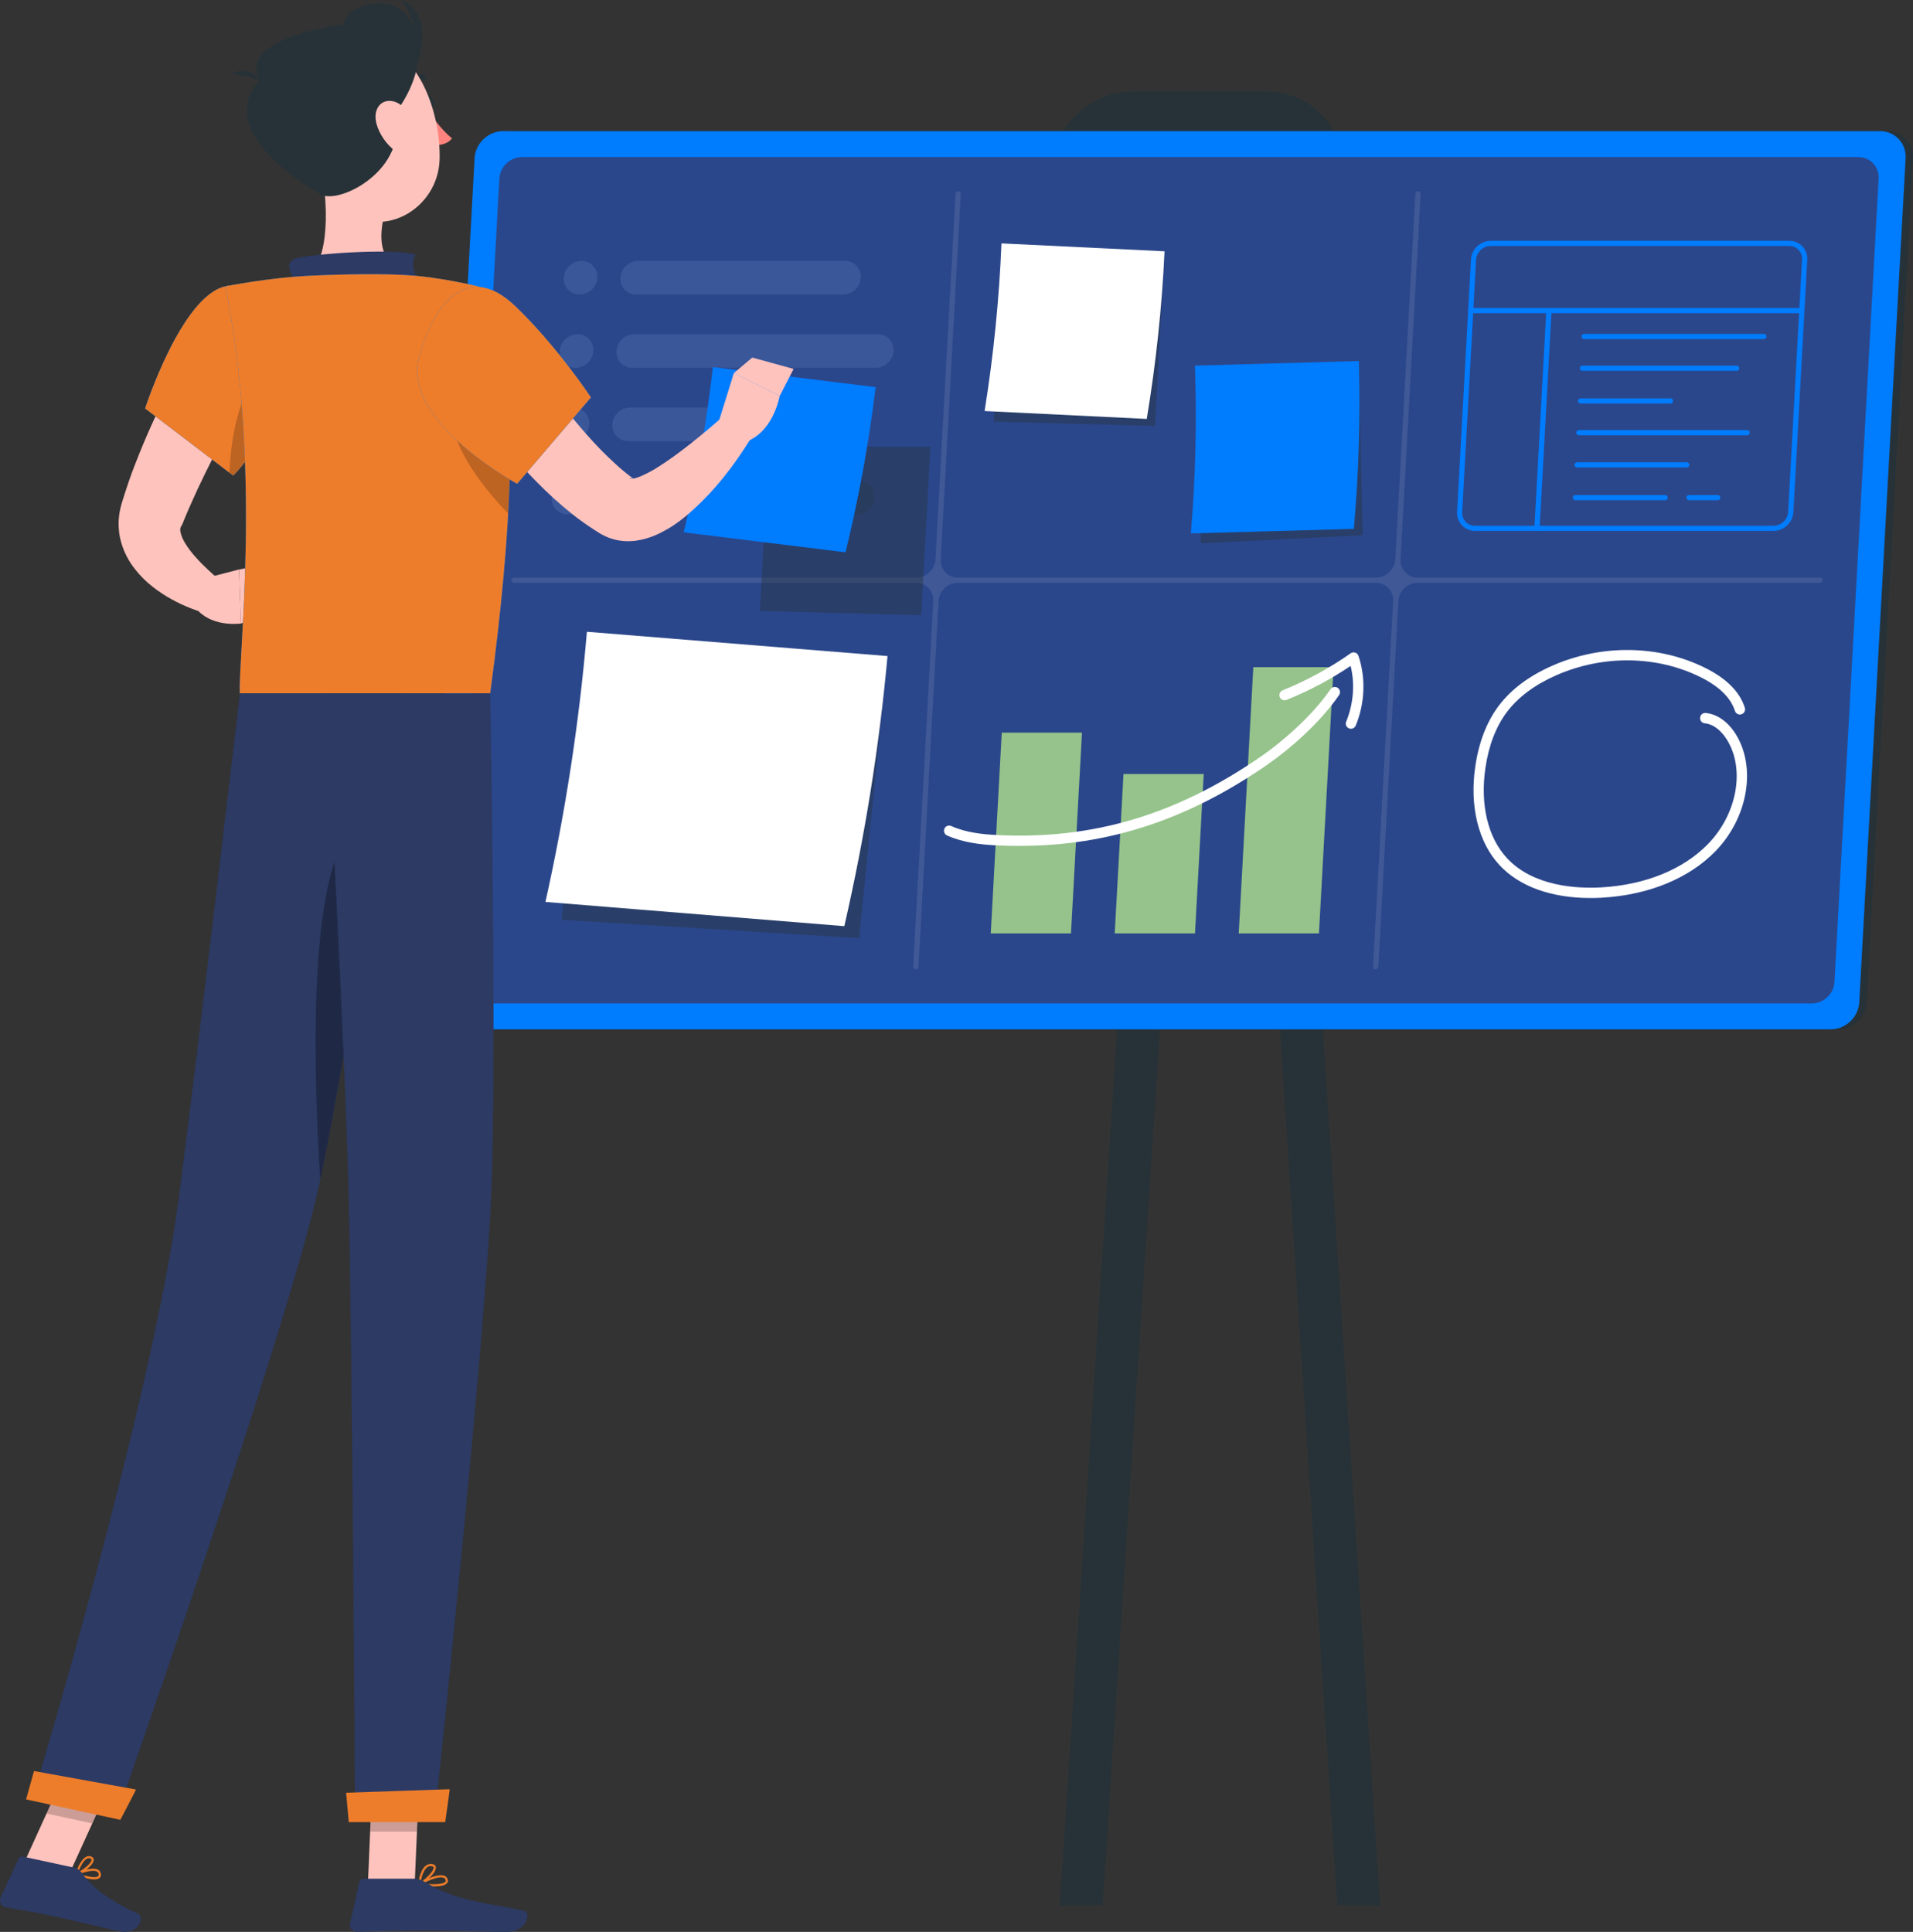 <?xml version="1.0" encoding="UTF-8"?>
<svg xmlns="http://www.w3.org/2000/svg" viewBox="0 0 326.7 329.95">
  <rect x="0" y="0" width="326.7" height="329.95" fill="#333333" stroke="none"/>
  <defs>
    <style>
      .cls-1, .cls-2 {
        fill: #fff;
      }

      .cls-3 {
        fill: #95c38b;
      }

      .cls-4 {
        fill: #5d7cba;
      }

      .cls-5 {
        isolation: isolate;
      }

      .cls-6 {
        opacity: .2;
      }

      .cls-2 {
        opacity: .1;
      }

      .cls-7 {
        fill: #ff847f;
      }

      .cls-8 {
        opacity: .8;
      }

      .cls-8, .cls-9, .cls-10 {
        fill: #263238;
      }

      .cls-11 {
        fill: #007cff;
      }

      .cls-12, .cls-13 {
        opacity: .3;
      }

      .cls-13 {
        mix-blend-mode: multiply;
      }

      .cls-14 {
        fill: #2c3a64;
      }

      .cls-9 {
        opacity: .4;
      }

      .cls-15 {
        fill: #ffc3bd;
      }

      .cls-16 {
        fill: #ed7d2b;
      }

      .cls-17 {
        fill: #2b478b;
      }
    </style>
  </defs>
  <g class="cls-5">
    <g id="Layer_2" data-name="Layer 2">
      <g id="Layer_1-2" data-name="Layer 1">
        <g>
          <g>
            <g>
              <path class="cls-10" d="M313.91,175.8H78.74c-2.54,0-4.5-2.07-4.36-4.61l7.92-144.18c.14-2.54,2.33-4.61,4.86-4.61h235.17c2.54,0,4.5,2.07,4.36,4.61l-7.92,144.18c-.14,2.54-2.33,4.61-4.86,4.61Z"/>
              <path class="cls-10" d="M214.98,46.92h-22.73c-7.58,0-13.44-6.19-13.03-13.76l.23-4.21c.4-7.33,6.74-13.33,14.09-13.33h22.72c7.59,0,13.46,6.2,13.04,13.78l-.23,4.19c-.4,7.33-6.74,13.33-14.09,13.33Z"/>
              <polygon class="cls-10" points="235.68 325.4 228.39 325.4 208.34 18.83 215.63 18.83 235.68 325.4"/>
              <polygon class="cls-10" points="181.01 325.4 188.29 325.4 208.34 18.83 201.06 18.83 181.01 325.4"/>
              <path class="cls-11" d="M312.66,175.8H77.49c-2.54,0-4.5-2.07-4.36-4.61l7.92-144.18c.14-2.54,2.33-4.61,4.86-4.61h235.17c2.54,0,4.5,2.07,4.36,4.61l-7.92,144.18c-.14,2.54-2.33,4.61-4.86,4.61Z"/>
              <path class="cls-17" d="M81.22,171.38c-2.03,0-3.59-1.65-3.48-3.68l7.54-137.2c.11-2.03,1.85-3.68,3.88-3.68h228.19c2.03,0,3.59,1.65,3.48,3.68l-7.54,137.2c-.11,2.03-1.85,3.68-3.88,3.68H81.22Z"/>
              <path class="cls-2" d="M310.83,98.66h-68.69c-1.73,0-3.05-1.4-2.96-3.13l3.43-62.45c.01-.24-.17-.44-.42-.44s-.45,.2-.47,.44l-3.43,62.45c-.09,1.73-1.57,3.13-3.3,3.13h-71.38c-1.73,0-3.05-1.4-2.96-3.13l3.43-62.45c.01-.24-.17-.44-.42-.44s-.45,.2-.47,.44l-3.43,62.45c-.09,1.73-1.57,3.13-3.3,3.13H87.79c-.24,0-.45,.2-.47,.44-.01,.24,.17,.44,.42,.44h68.69c1.73,0,3.05,1.4,2.96,3.13l-3.43,62.45c-.01,.24,.17,.44,.42,.44s.45-.2,.47-.44l3.43-62.45c.09-1.73,1.57-3.13,3.3-3.13h71.38c1.73,0,3.05,1.4,2.96,3.13l-3.43,62.45c-.01,.24,.17,.44,.42,.44s.45-.2,.47-.44l3.43-62.45c.09-1.73,1.57-3.13,3.3-3.13h68.69c.24,0,.45-.2,.47-.44,.01-.24-.17-.44-.42-.44Z"/>
            </g>
            <g>
              <polygon class="cls-9" points="198.83 43.96 171.24 43.96 169.7 72.02 197.25 72.75 198.83 43.96"/>
              <path class="cls-1" d="M195.84,71.55c-9.23-.45-18.46-.9-27.69-1.35,1.53-9.54,2.49-19.1,2.88-28.63,9.29,.45,18.57,.9,27.85,1.35-.44,9.54-1.46,19.1-3.04,28.63Z"/>
            </g>
            <g>
              <polygon class="cls-9" points="232.09 62.7 204.47 64.81 205.07 92.79 232.72 91.42 232.09 62.7"/>
              <path class="cls-11" d="M231.21,90.33c-9.28,.26-18.55,.52-27.83,.77,.8-9.59,1.03-19.15,.69-28.65,9.33-.26,18.66-.53,27.99-.79,.29,9.5,0,19.07-.85,28.66Z"/>
            </g>
            <g>
              <polygon class="cls-9" points="151.41 113.74 100.48 111.79 95.91 157.1 146.72 160.23 151.41 113.74"/>
              <path class="cls-1" d="M144.19,158.18c-17.01-1.38-34.02-2.76-51.04-4.14,3.42-15.33,5.78-30.74,7.08-46.14,17.11,1.38,34.23,2.76,51.34,4.15-1.4,15.41-3.86,30.81-7.38,46.13Z"/>
            </g>
            <g class="cls-13">
              <path class="cls-4" d="M98.99,50.3h0c-1.58,0-2.8-1.29-2.71-2.87h0c.09-1.58,1.45-2.87,3.03-2.87h0c1.58,0,2.8,1.29,2.71,2.87h0c-.09,1.58-1.45,2.87-3.03,2.87Z"/>
              <path class="cls-4" d="M143.99,50.3h-35.34c-1.58,0-2.8-1.29-2.71-2.87h0c.09-1.58,1.45-2.87,3.03-2.87h35.34c1.58,0,2.8,1.29,2.71,2.87h0c-.09,1.58-1.45,2.87-3.03,2.87Z"/>
              <path class="cls-4" d="M98.3,62.82h0c-1.58,0-2.8-1.29-2.71-2.87h0c.09-1.58,1.45-2.87,3.03-2.87h0c1.58,0,2.8,1.29,2.71,2.87h0c-.09,1.58-1.45,2.87-3.03,2.87Z"/>
              <path class="cls-4" d="M149.57,62.82h-41.6c-1.58,0-2.8-1.29-2.71-2.87h0c.09-1.58,1.45-2.87,3.03-2.87h41.6c1.58,0,2.8,1.29,2.71,2.87h0c-.09,1.58-1.45,2.87-3.03,2.87Z"/>
              <path class="cls-4" d="M97.61,75.34h0c-1.58,0-2.8-1.29-2.71-2.87h0c.09-1.58,1.45-2.87,3.03-2.87h0c1.58,0,2.8,1.29,2.71,2.87h0c-.09,1.58-1.45,2.87-3.03,2.87Z"/>
              <path class="cls-4" d="M127.53,75.34h-20.25c-1.58,0-2.8-1.29-2.71-2.87h0c.09-1.58,1.45-2.87,3.03-2.87h20.25c1.58,0,2.8,1.29,2.71,2.87h0c-.09,1.58-1.45,2.87-3.03,2.87Z"/>
              <path class="cls-8" d="M146.27,87.86h-20.25c-1.58,0-2.8-1.29-2.71-2.87h0c.09-1.58,1.45-2.87,3.03-2.87h20.25c1.58,0,2.8,1.29,2.71,2.87h0c-.09,1.58-1.45,2.87-3.03,2.87Z"/>
              <path class="cls-4" d="M96.92,87.86h0c-1.58,0-2.8-1.29-2.71-2.87h0c.09-1.58,1.45-2.87,3.03-2.87h0c1.58,0,2.8,1.29,2.71,2.87h0c-.09,1.58-1.45,2.87-3.03,2.87Z"/>
              <path class="cls-8" d="M115.94,87.86h-9.35c-1.58,0-2.8-1.29-2.71-2.87h0c.09-1.58,1.45-2.87,3.03-2.87h9.35c1.58,0,2.8,1.29,2.71,2.87h0c-.09,1.58-1.45,2.87-3.03,2.87Z"/>
            </g>
            <g>
              <polygon class="cls-3" points="184.78 125.13 171.08 125.13 169.2 159.42 182.9 159.42 184.78 125.13"/>
              <polygon class="cls-3" points="205.57 132.2 191.87 132.2 190.37 159.42 204.08 159.42 205.57 132.2"/>
              <polygon class="cls-3" points="227.75 113.94 214.04 113.94 211.55 159.42 225.25 159.42 227.75 113.94"/>
              <g>
                <path class="cls-1" d="M174.13,144.48c-1.36,0-2.73-.04-4.11-.11-2.39-.12-5.5-.43-8.29-1.68-.44-.2-.64-.72-.44-1.17,.2-.45,.72-.64,1.17-.44,2.52,1.14,5.42,1.41,7.66,1.53,16.44,.85,30.84-3.44,45.33-13.48,3.46-2.39,8.61-6.82,11.78-11.42,.28-.4,.83-.5,1.23-.23,.4,.28,.5,.83,.23,1.23-3.3,4.79-8.48,9.28-12.23,11.87-13.61,9.43-27.16,13.89-42.32,13.89Z"/>
                <path class="cls-1" d="M230.72,124.47c-.11,0-.23-.02-.34-.07-.45-.19-.67-.7-.48-1.15,1.25-3.03,1.51-6.44,.76-9.52-3.44,2.32-7.12,4.27-10.95,5.81-.45,.18-.97-.04-1.15-.49-.18-.45,.04-.97,.49-1.15,4.08-1.65,7.98-3.77,11.61-6.32,.23-.16,.52-.2,.78-.12,.27,.09,.47,.29,.56,.56,1.27,3.76,1.1,8.1-.47,11.9-.14,.34-.47,.55-.82,.55Z"/>
              </g>
            </g>
            <g>
              <path class="cls-11" d="M302.89,90.67h-50.98c-.87,0-1.66-.34-2.24-.95-.58-.62-.88-1.43-.83-2.3l2.37-43.1c.1-1.76,1.61-3.2,3.38-3.2h50.98c.87,0,1.66,.34,2.24,.95,.58,.62,.88,1.43,.83,2.3l-2.37,43.1c-.1,1.77-1.61,3.2-3.38,3.2Zm-48.31-48.66c-1.3,0-2.42,1.06-2.5,2.37l-2.37,43.1c-.03,.62,.17,1.2,.59,1.64,.41,.44,.98,.68,1.6,.68h50.98c1.3,0,2.42-1.06,2.5-2.37l2.37-43.1c.03-.62-.17-1.2-.59-1.64-.41-.44-.98-.68-1.6-.68h-50.98Z"/>
              <path class="cls-11" d="M307.71,53.49h-56.55c-.24,0-.44-.2-.44-.44s.2-.44,.44-.44h56.55c.24,0,.44,.2,.44,.44s-.2,.44-.44,.44Z"/>
              <path class="cls-11" d="M262.48,90.67s-.02,0-.02,0c-.24-.01-.43-.22-.42-.47l2.04-37.18c.01-.24,.22-.43,.47-.42,.24,.01,.43,.22,.42,.47l-2.04,37.18c-.01,.24-.21,.42-.44,.42Z"/>
              <g>
                <path class="cls-11" d="M301.24,57.91h-30.7c-.24,0-.44-.2-.44-.44s.2-.44,.44-.44h30.7c.24,0,.44,.2,.44,.44s-.2,.44-.44,.44Z"/>
                <path class="cls-11" d="M296.61,63.33h-26.37c-.24,0-.44-.2-.44-.44s.2-.44,.44-.44h26.37c.24,0,.44,.2,.44,.44s-.2,.44-.44,.44Z"/>
                <path class="cls-11" d="M285.28,68.92h-15.35c-.24,0-.44-.2-.44-.44s.2-.44,.44-.44h15.35c.24,0,.44,.2,.44,.44s-.2,.44-.44,.44Z"/>
                <path class="cls-11" d="M288.07,79.84h-18.74c-.24,0-.44-.2-.44-.44s.2-.44,.44-.44h18.74c.24,0,.44,.2,.44,.44s-.2,.44-.44,.44Z"/>
                <path class="cls-11" d="M284.38,85.43h-15.35c-.24,0-.44-.2-.44-.44s.2-.44,.44-.44h15.35c.24,0,.44,.2,.44,.44s-.2,.44-.44,.44Z"/>
                <path class="cls-11" d="M293.36,85.43h-4.92c-.24,0-.44-.2-.44-.44s.2-.44,.44-.44h4.92c.24,0,.44,.2,.44,.44s-.2,.44-.44,.44Z"/>
                <path class="cls-11" d="M298.38,74.34h-28.75c-.24,0-.44-.2-.44-.44s.2-.44,.44-.44h28.75c.24,0,.44,.2,.44,.44s-.2,.44-.44,.44Z"/>
              </g>
            </g>
            <path class="cls-1" d="M271.58,153.37c-6.66,0-12.12-1.97-15.51-5.63-3.62-3.91-5.12-10.05-4.12-16.86,.61-4.17,1.98-7.67,4.05-10.4,2.08-2.74,5.1-5,8.95-6.72,8.51-3.79,18.37-3.65,26.36,.36,3.58,1.8,5.83,4.07,6.67,6.76,.15,.47-.11,.96-.58,1.11-.47,.15-.96-.11-1.11-.58-.7-2.21-2.64-4.13-5.78-5.71-7.53-3.78-16.82-3.89-24.85-.32-3.58,1.59-6.36,3.67-8.27,6.17-1.89,2.49-3.14,5.72-3.71,9.59-.92,6.28,.41,11.89,3.67,15.41,4.52,4.88,12.01,5.23,16.07,5.01,7.55-.42,14.04-3.06,18.28-7.42,4.96-5.11,6.35-12.75,3.24-17.78-.6-.97-1.9-2.64-3.81-2.83-.49-.05-.84-.48-.79-.97,.05-.49,.48-.84,.97-.79,1.97,.2,3.8,1.49,5.14,3.65,3.53,5.7,2.04,14.27-3.47,19.94-4.55,4.69-11.46,7.51-19.45,7.96-.66,.04-1.32,.05-1.96,.05Z"/>
          </g>
          <g>
            <path class="cls-15" d="M45.68,61.25l-3.14,5.47-3.08,5.59c-2.03,3.73-3.96,7.49-5.73,11.27-.88,1.9-1.72,3.78-2.48,5.68l-.14,.34s-.03,.05-.05,.08c-.05,.06-.07,.1-.09,.15-.06,.1-.1,.19-.15,.31-.08,.24-.05,.66,.13,1.22,.35,1.13,1.37,2.6,2.62,3.97,1.23,1.38,2.82,2.79,4.25,4.03l-2.55,5.43c-1.3-.37-2.37-.74-3.52-1.24-1.13-.48-2.23-1.05-3.32-1.7-2.16-1.34-4.33-2.99-6.13-5.69-.87-1.35-1.62-3.03-1.92-4.96-.13-.96-.18-1.97-.06-2.96,.06-.49,.13-.99,.25-1.45l.18-.71,.13-.43c.7-2.23,1.42-4.43,2.27-6.55,1.65-4.27,3.52-8.4,5.55-12.42,1.02-2.01,2.07-4,3.18-5.95,1.12-1.97,2.2-3.87,3.48-5.86l10.31,6.38Z"/>
            <path class="cls-15" d="M35.1,98.75l5.72-1.49,.33,9.23s-4.47,.66-7.21-2.07l1.17-5.67Z"/>
            <polygon class="cls-15" points="48.92 95.71 47.63 103.81 41.14 106.5 40.82 97.27 48.92 95.71"/>
            <path class="cls-10" d="M72.57,17.74c.13,.63,.57,1.08,.98,.99,.41-.08,.64-.66,.52-1.3-.13-.63-.57-1.08-.98-.99-.41,.08-.64,.66-.52,1.3Z"/>
            <path class="cls-7" d="M73.08,18.83s2.18,3.35,4.12,4.79c-.91,1.27-2.9,1.18-2.9,1.18l-1.21-5.97Z"/>
            <path class="cls-10" d="M69.54,14.7c-.09,0-.18-.03-.26-.1-.15-.14-.16-.38-.02-.54,1.42-1.54,3.15-1.27,3.22-1.25,.21,.04,.34,.23,.31,.44-.04,.21-.23,.34-.44,.31h0c-.06,0-1.41-.21-2.54,1.02-.07,.08-.18,.12-.28,.12Z"/>
            <path class="cls-15" d="M54.57,26.63c1.15,5.85,2.29,16.57-1.8,20.47,0,0,1.6,5.93,12.47,5.93,11.95,0,5.71-5.93,5.71-5.93-6.52-1.56-6.35-6.4-5.22-10.94l-11.16-9.53Z"/>
            <path class="cls-14" d="M50.41,48.18c-.87-1.63-1.84-3.48,.15-4.07,2.19-.64,16.25-1.83,20.39-.63-1.27,2.26,.88,5.03,.88,5.03l-21.42-.34Z"/>
            <path class="cls-16" d="M15.01,320.85c.8,.17,1.6,.22,1.99-.11,.16-.14,.33-.4,.18-.88-.07-.25-.24-.44-.49-.56-1.08-.52-3.56,.5-3.67,.54-.07,.03-.11,.09-.12,.17,0,.07,.04,.14,.11,.18,.38,.18,1.18,.49,1.99,.66Zm1.3-1.28c.08,.02,.16,.04,.22,.07,.15,.07,.24,.18,.29,.32,.1,.34-.02,.45-.07,.48-.43,.37-2.03,.03-3.15-.42,.76-.27,2-.61,2.71-.46Z"/>
            <path class="cls-16" d="M13.06,320.21s.06,0,.09,0c.9-.26,2.84-1.64,2.86-2.54,0-.16-.05-.46-.48-.61-.28-.1-.56-.07-.84,.07-1.07,.55-1.74,2.76-1.77,2.85-.02,.07,0,.14,.05,.19,.03,.03,.06,.04,.09,.05Zm2.26-2.83s.06,.01,.08,.02c.23,.08,.23,.2,.23,.25-.01,.54-1.29,1.61-2.23,2.05,.23-.64,.77-1.9,1.45-2.25,.16-.08,.31-.1,.46-.07Z"/>
            <path class="cls-16" d="M74.03,322.19c1.03,0,2.02-.14,2.35-.6,.12-.16,.21-.44-.02-.83-.12-.22-.33-.37-.6-.44-1.33-.36-4.12,1.23-4.24,1.3-.07,.04-.11,.12-.09,.19,.01,.08,.07,.14,.15,.16,.51,.1,1.5,.22,2.45,.22Zm1.27-1.55c.13,0,.26,.01,.37,.04,.17,.05,.3,.13,.37,.26,.13,.24,.09,.35,.04,.42-.37,.52-2.39,.53-3.88,.32,.74-.38,2.17-1.05,3.11-1.05Z"/>
            <path class="cls-16" d="M71.62,321.97s.05,0,.08-.02c.96-.43,2.88-2.16,2.73-3.07-.03-.21-.18-.48-.71-.53-.39-.04-.74,.07-1.05,.32-1.02,.84-1.23,2.99-1.24,3.08,0,.07,.02,.13,.08,.17,.03,.02,.07,.04,.11,.04Zm1.95-3.24s.08,0,.11,0c.34,.03,.36,.17,.37,.21,.09,.54-1.21,1.9-2.2,2.49,.1-.63,.39-1.92,1.06-2.47,.2-.17,.42-.25,.66-.25Z"/>
            <polygon class="cls-15" points="62.83 321.78 70.82 321.78 71.62 303.27 63.62 303.27 62.83 321.78"/>
            <polygon class="cls-15" points="4.15 318.08 11.96 319.77 19.81 302.53 11.99 300.84 4.15 318.08"/>
            <path class="cls-14" d="M12.71,318.99l-8.78-1.9c-.32-.07-.64,.09-.78,.39l-3.05,6.61c-.32,.69,.1,1.49,.84,1.64,3.08,.61,4.6,.75,8.46,1.59,2.38,.51,7.74,1.82,11.02,2.53,3.21,.69,4.41-2.44,3.13-3.02-5.74-2.62-8.13-4.93-9.68-7.08-.28-.39-.7-.65-1.16-.76Z"/>
            <path class="cls-14" d="M70.77,320.86h-8.73c-.33,0-.61,.23-.68,.55l-1.58,7.11c-.16,.74,.4,1.43,1.15,1.42,3.15-.05,7.7-.24,11.66-.24,4.63,0,8.63,.25,14.05,.25,3.28,0,4.19-3.32,2.82-3.62-6.25-1.37-11.36-1.51-16.77-4.85-.59-.36-1.24-.62-1.93-.62Z"/>
            <g>
              <path class="cls-11" d="M38.45,48.91c-7.49,1.72-13.67,20.85-13.67,20.85l15.05,11.47s5.52-5.21,7.98-14.78c2.58-10.03-1.7-19.3-9.36-17.54Z"/>
              <path class="cls-16" d="M38.45,48.91c-7.49,1.72-13.67,20.85-13.67,20.85l15.05,11.47s5.52-5.21,7.98-14.78c2.58-10.03-1.7-19.3-9.36-17.54Z"/>
            </g>
            <path class="cls-6" d="M44.88,62.97c-4.07,4.03-5.4,11.36-5.71,17.74l.66,.51s5.53-5.21,7.99-14.78c.15-.6,.28-1.2,.39-1.78l-3.33-1.69Z"/>
            <g>
              <path class="cls-11" d="M83.24,49.32s8.51,9.61,.47,69.1H40.96c-.29-6.56,3.83-38.59-2.5-69.51,0,0,7.33-1.47,14.31-1.81,5.46-.26,13.37-.44,18.18,0,6.33,.58,12.3,2.22,12.3,2.22Z"/>
              <path class="cls-16" d="M83.24,49.32s8.51,9.61,.47,69.1H40.96c-.29-6.56,3.83-38.59-2.5-69.51,0,0,7.33-1.47,14.31-1.81,5.46-.26,13.37-.44,18.18,0,6.33,.58,12.3,2.22,12.3,2.22Z"/>
            </g>
            <path class="cls-6" d="M86.98,67.5l-.16-.14-9.72,2.33c-.56,6.57,6.2,14.43,9.69,18.02,.48-8.39,.47-15.01,.2-20.21Z"/>
            <g>
              <polygon class="cls-6" points="71.62 303.27 71.21 312.82 63.21 312.82 63.62 303.27 71.62 303.27"/>
              <polygon class="cls-6" points="11.99 300.84 19.81 302.53 15.76 311.42 7.94 309.73 11.99 300.84"/>
            </g>
            <path class="cls-15" d="M51.22,20.69c2.05,7.66,2.87,12.25,7.6,15.44,7.11,4.79,15.97-.71,16.25-8.83,.25-7.31-3.15-18.62-11.38-20.16-8.1-1.52-14.52,5.89-12.47,13.55Z"/>
            <path class="cls-10" d="M54.74,33.19c3.26,1.86,15.14-4.37,12.7-13.81,0,0,4.53-5.44,4.01-11.45S66.82-.37,62.44,.92c-3.87,1.14-3.75,3.25-3.75,3.25,0,0-18.27,2.15-14.37,9.58-7.44,8.11,6.36,17.11,10.43,19.44Z"/>
            <path class="cls-10" d="M44.82,14.36s-2.18-3.77-5.35-1.66c1.5,.02,3.94,.28,5.35,1.66Z"/>
            <path class="cls-10" d="M70.87,11.88s3.98-8.99-2.23-11.88c2.09,2.91,3.23,7.61,2.23,11.88Z"/>
            <path class="cls-15" d="M64.26,21.01c.52,2.01,1.84,3.74,3.23,4.77,2.08,1.55,3.63,.02,3.49-2.33-.13-2.12-1.38-5.48-3.67-6.11-2.26-.62-3.64,1.37-3.04,3.67Z"/>
            <path class="cls-14" d="M68.55,118.42s-9.07,61.1-14.05,83.99c-5.45,25.07-34.7,108-34.7,108l-14.31-3.1s20.45-67.58,25.03-102.63c3.52-26.92,10.45-86.26,10.45-86.26h27.59Z"/>
            <path class="cls-16" d="M23.22,305.63c.06,.01-2.67,5.18-2.67,5.18l-16.1-3.49,1.36-4.84,17.41,3.15Z"/>
            <path class="cls-12" d="M62.81,140.19c-10.49,2.06-9.38,41.18-8.12,61.3,3.03-14.22,7.45-41.59,10.48-61.02-.7-.35-1.48-.46-2.36-.28Z"/>
            <path class="cls-14" d="M83.72,118.42s1.1,59.78,.23,84.16c-.9,25.36-9.76,108.39-9.76,108.39h-13.54s-.5-81.55-1.1-106.46c-.66-27.15-3.94-86.09-3.94-86.09h28.11Z"/>
            <polygon class="cls-9" points="158.9 76.28 131.31 76.28 129.77 104.34 157.32 105.08 158.9 76.28"/>
            <path class="cls-11" d="M144.4,94.33c-9.21-1.14-18.42-2.27-27.63-3.41,2.23-9.36,3.9-18.78,4.98-28.22,9.27,1.14,18.53,2.28,27.79,3.42-1.14,9.44-2.86,18.86-5.14,28.21Z"/>
            <path class="cls-16" d="M76.79,305.58c.06,0-.76,5.62-.76,5.62h-16.47l-.45-5.02,17.68-.6Z"/>
            <path class="cls-15" d="M87.19,56.61c1.23,1.91,2.63,4.06,4.03,6.05,1.43,2,2.85,4.01,4.35,5.93,2.97,3.85,6.13,7.56,9.52,10.63,.84,.78,1.7,1.5,2.57,2.16l.65,.49c-.06-.04-.27-.1-.38-.13-.28-.05-.42,0-.35,.03,.17,.09,.96-.05,1.79-.41,.84-.36,1.8-.84,2.75-1.43,3.83-2.37,7.78-5.69,11.5-8.91l4.67,3.77c-2.9,4.67-6.09,8.89-10.47,12.77-1.11,.96-2.3,1.91-3.74,2.75-1.44,.83-3.08,1.68-5.49,2.04-1.2,.16-2.66,.13-4.16-.35-.73-.22-1.51-.61-2.11-.98l-.94-.6c-1.25-.81-2.43-1.66-3.56-2.54-4.5-3.57-8.26-7.59-11.72-11.77-1.71-2.11-3.36-4.24-4.89-6.46-1.55-2.24-3.01-4.38-4.45-6.88l10.42-6.18Z"/>
            <g>
              <path class="cls-11" d="M71.48,61.41c-2.56,10.72,16.84,21.22,16.84,21.22l12.6-14.76s-5.74-8.69-12.87-15.54c-8.81-8.46-14.62,.92-16.56,9.08Z"/>
              <path class="cls-16" d="M71.48,61.41c-2.56,10.72,16.84,21.22,16.84,21.22l12.6-14.76s-5.74-8.69-12.87-15.54c-8.81-8.46-14.62,.92-16.56,9.08Z"/>
            </g>
            <path class="cls-15" d="M122.36,73.26l2.97-9.55,7.82,3.9s-1.14,6.97-6.84,8.17l-3.96-2.53Z"/>
            <polygon class="cls-15" points="128.47 61.07 135.53 63.01 133.16 67.62 125.33 63.72 128.47 61.07"/>
          </g>
        </g>
      </g>
    </g>
  </g>
</svg>